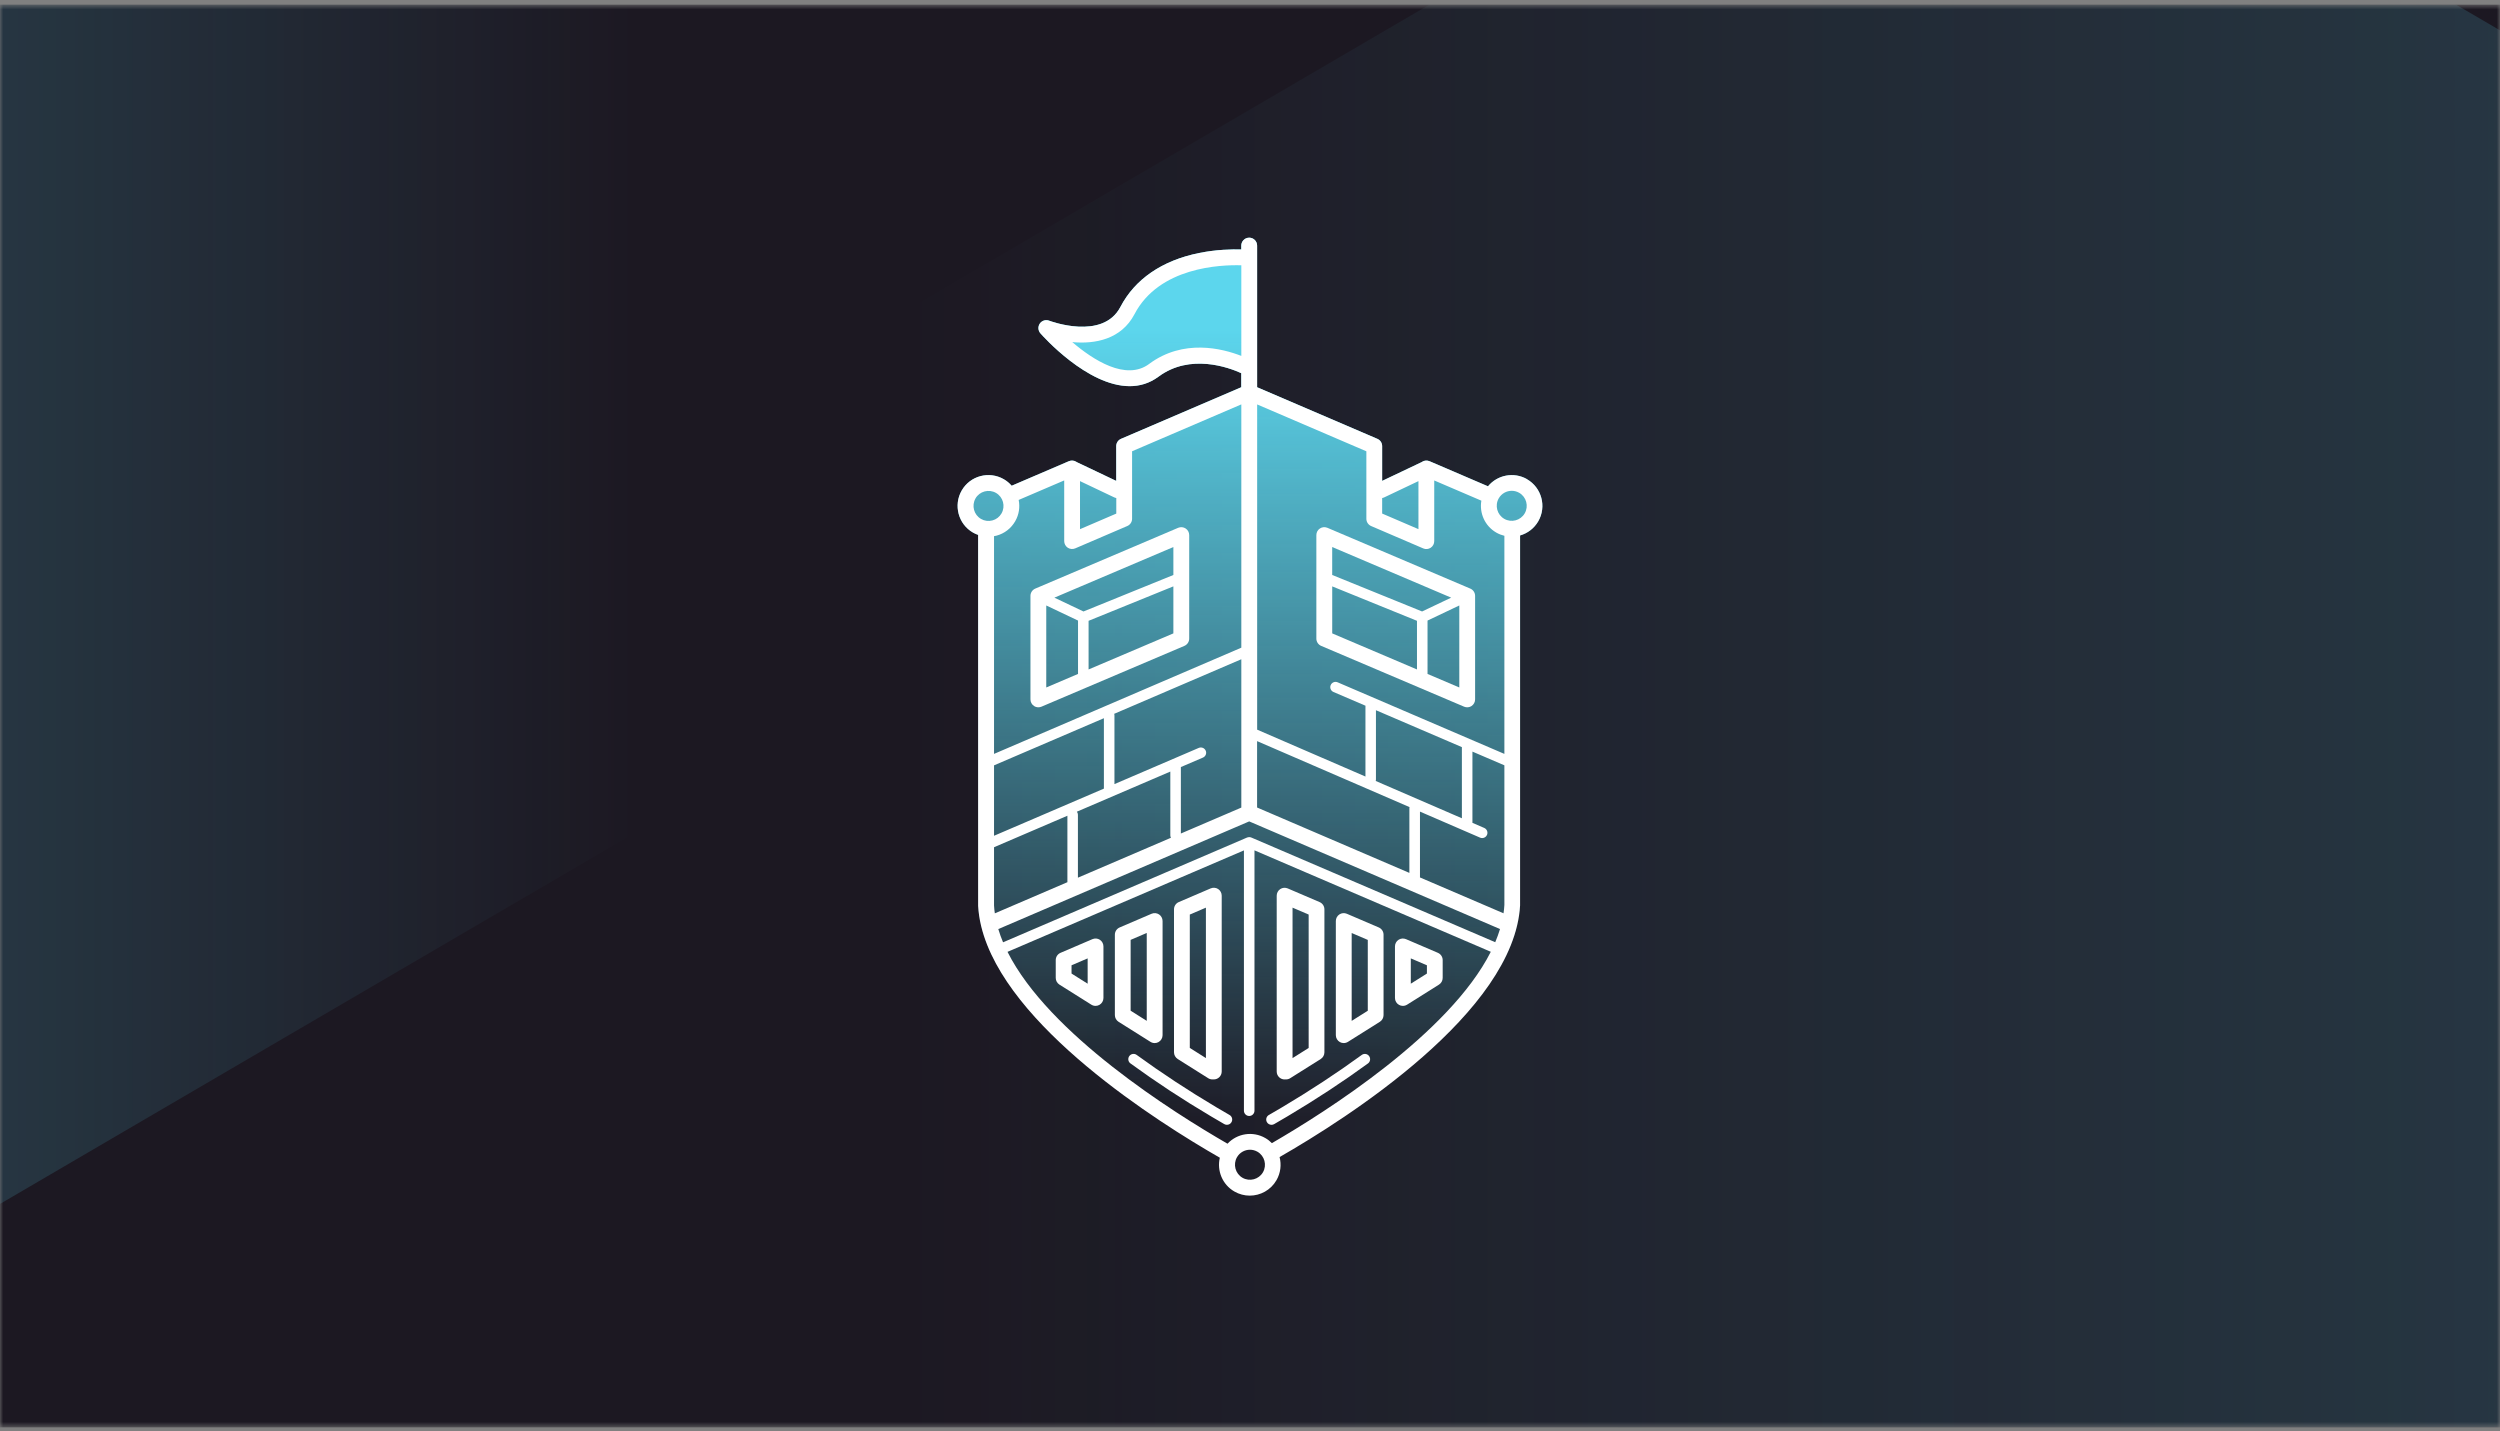 <svg width="400" height="229" viewBox="0 0 400 229" fill="none" xmlns="http://www.w3.org/2000/svg">
<rect x="0" y="0" width="400" height="229" fill="#808080" stroke="none"/>
<g clip-path="url(#clip0_1955_17269)">
<mask id="mask0_1955_17269" style="mask-type:luminance" maskUnits="userSpaceOnUse" x="0" y="0" width="400" height="229">
<path d="M400 0.708H0V228.416H400V0.708Z" fill="white"/>
</mask>
<g mask="url(#mask0_1955_17269)">
<path d="M400 0.708H0V228.416H400V0.708Z" fill="#1C1822"/>
<g opacity="0.7">
<path opacity="0.4" d="M527.499 326.25V85.791C527.499 81.823 525.408 78.158 522.014 76.174L316.318 -44.054C312.924 -46.038 308.741 -46.038 305.347 -44.054L99.651 76.174C96.257 78.158 94.166 81.823 94.166 85.791V326.25C94.166 330.218 96.257 333.883 99.651 335.866L305.347 456.096C308.741 458.079 312.924 458.079 316.318 456.096L522.014 335.866C525.408 333.883 527.499 330.218 527.499 326.25Z" fill="url(#paint0_linear_1955_17269)"/>
</g>
<path opacity="0.7" d="M-280.834 97.083V-143.376C-280.834 -147.344 -278.742 -151.009 -275.349 -152.993L-69.652 -273.221C-66.259 -275.205 -62.076 -275.205 -58.683 -273.221L147.015 -152.993C150.408 -151.009 152.499 -147.344 152.499 -143.376V97.083C152.499 101.051 150.408 104.716 147.015 106.7L-58.683 226.928C-62.076 228.912 -66.259 228.912 -69.652 226.928L-275.349 106.7C-278.742 104.716 -280.834 101.051 -280.834 97.083Z" fill="url(#paint1_linear_1955_17269)"/>
<path d="M244.339 76.674C242.222 75.452 239.578 75.985 238.078 77.807L228.718 73.79C228.322 73.624 227.878 73.663 227.522 73.896C227.505 73.907 227.501 73.918 227.484 73.929L221.145 76.941V71.374C221.145 70.868 220.845 70.413 220.378 70.213L201.139 61.957V39.296C201.139 38.596 200.573 38.029 199.873 38.029C199.173 38.029 198.606 38.596 198.606 39.296V39.918C197.123 39.874 194.628 39.918 191.834 40.485C185.928 41.685 181.584 44.668 179.267 49.107C176.428 54.546 167.956 51.346 167.873 51.313C167.334 51.102 166.712 51.285 166.378 51.763C166.045 52.24 166.078 52.885 166.462 53.324C166.828 53.746 173.967 61.785 180.751 61.785C182.339 61.785 183.912 61.346 185.367 60.263C190.434 56.507 196.623 58.802 198.601 59.707V61.957L179.362 70.213C178.895 70.413 178.595 70.868 178.595 71.374V76.941L172.256 73.929C172.256 73.929 172.234 73.907 172.217 73.896C171.862 73.663 171.412 73.624 171.023 73.79L161.867 77.718C161.517 77.313 161.101 76.957 160.606 76.674C158.251 75.313 155.228 76.124 153.873 78.479C152.517 80.835 153.323 83.857 155.678 85.213C155.945 85.363 156.223 85.485 156.501 85.585V121.068C156.501 121.068 156.501 121.074 156.501 121.079V144.941C156.562 146.007 156.723 147.079 156.978 148.146C156.978 148.174 156.995 148.202 157.001 148.235C160.889 164.168 185.289 179.568 195.173 185.235C194.684 187.296 195.573 189.524 197.501 190.641C198.273 191.085 199.123 191.302 199.956 191.302C201.662 191.302 203.323 190.418 204.234 188.835C204.906 187.668 205.045 186.341 204.734 185.129C215.439 178.991 242.245 161.963 243.212 144.874V85.674C244.395 85.335 245.455 84.557 246.122 83.407C247.484 81.052 246.672 78.029 244.318 76.674H244.339Z" fill="url(#paint2_linear_1955_17269)"/>
<path d="M244.339 76.674C242.222 75.452 239.578 75.985 238.078 77.807L228.718 73.79C228.322 73.624 227.878 73.663 227.522 73.896C227.505 73.907 227.501 73.918 227.484 73.929L221.145 76.941V71.374C221.145 70.868 220.845 70.413 220.378 70.213L201.139 61.957V39.296C201.139 38.596 200.573 38.029 199.873 38.029C199.173 38.029 198.606 38.596 198.606 39.296V39.918C197.123 39.874 194.628 39.918 191.834 40.485C185.928 41.685 181.584 44.668 179.267 49.107C176.428 54.546 167.956 51.346 167.873 51.313C167.334 51.102 166.712 51.285 166.378 51.763C166.045 52.24 166.078 52.885 166.462 53.324C166.828 53.746 173.967 61.785 180.751 61.785C182.339 61.785 183.912 61.346 185.367 60.263C190.434 56.507 196.623 58.802 198.601 59.707V61.957L179.362 70.213C178.895 70.413 178.595 70.868 178.595 71.374V76.941L172.256 73.929C172.256 73.929 172.234 73.907 172.217 73.896C171.862 73.663 171.412 73.624 171.023 73.79L161.867 77.718C161.517 77.313 161.101 76.957 160.606 76.674C158.251 75.313 155.228 76.124 153.873 78.479C152.517 80.835 153.323 83.857 155.678 85.213C155.945 85.363 156.223 85.485 156.501 85.585V121.068C156.501 121.068 156.501 121.074 156.501 121.079V144.941C156.562 146.007 156.723 147.079 156.978 148.146C156.978 148.174 156.995 148.202 157.001 148.235C160.889 164.168 185.289 179.568 195.173 185.235C194.684 187.302 195.573 189.529 197.501 190.641C198.273 191.085 199.123 191.302 199.956 191.302C201.662 191.302 203.323 190.418 204.234 188.835C204.906 187.668 205.045 186.341 204.734 185.129C215.439 178.991 242.245 161.963 243.212 144.874V85.674C244.395 85.335 245.455 84.557 246.122 83.407C247.484 81.052 246.672 78.029 244.318 76.674H244.339ZM237.834 78.124C237.755 78.235 237.678 78.352 237.605 78.474C237.678 78.352 237.751 78.235 237.834 78.124ZM221.145 79.685C221.251 79.668 221.362 79.635 221.468 79.585L226.951 76.979V84.663L221.145 82.168V79.679V79.685ZM201.139 64.707L218.618 72.207V83.007C218.618 83.513 218.918 83.968 219.384 84.168L227.718 87.746C228.105 87.918 228.555 87.874 228.912 87.641C229.268 87.407 229.478 87.007 229.478 86.585V76.874L237.018 80.107C236.678 82.085 237.568 84.152 239.405 85.213C239.822 85.452 240.255 85.618 240.701 85.729V120.624L214.018 109.168C213.589 108.985 213.095 109.185 212.912 109.613C212.728 110.041 212.928 110.535 213.355 110.718L218.484 112.918C218.478 112.963 218.472 113.002 218.472 113.046V124.246L201.145 116.746V64.713L201.139 64.707ZM237.601 78.479C237.522 78.613 237.455 78.752 237.389 78.891C237.451 78.752 237.522 78.613 237.601 78.479ZM237.278 79.163C237.262 79.207 237.239 79.252 237.228 79.296C237.245 79.252 237.262 79.207 237.278 79.163ZM237.112 79.663C237.112 79.663 237.105 79.685 237.101 79.696C237.101 79.685 237.105 79.674 237.112 79.663ZM233.901 119.535V130.924L220.118 124.957C220.134 124.885 220.151 124.813 220.151 124.741V113.635L233.905 119.541L233.901 119.535ZM201.134 118.579L225.522 129.135C225.512 129.196 225.501 129.257 225.501 129.318V139.663L201.134 129.202V118.574V118.579ZM183.867 58.229C180.145 60.99 174.895 57.585 171.562 54.735C175.212 55.085 179.417 54.285 181.517 50.274C185.456 42.724 195.284 42.346 198.612 42.446V56.946C195.556 55.746 189.328 54.174 183.867 58.224V58.229ZM172.801 76.979L178.284 79.585C178.389 79.635 178.495 79.663 178.606 79.685V82.174L172.801 84.668V76.979ZM162.428 83.407C163.051 82.335 163.212 81.124 162.989 79.99L170.273 76.868V86.579C170.273 87.002 170.489 87.402 170.839 87.635C171.195 87.868 171.645 87.907 172.034 87.74L180.367 84.163C180.834 83.963 181.134 83.507 181.134 83.002V72.202L198.612 64.702V69.563C198.612 69.563 198.612 69.563 198.612 69.568V103.629L159.045 120.624V85.785C159.173 85.763 159.306 85.74 159.434 85.707C160.706 85.368 161.767 84.552 162.428 83.407ZM192.912 120.107C192.728 119.679 192.234 119.485 191.806 119.663L178.312 125.457V114.474C178.312 114.379 178.295 114.296 178.267 114.213L198.612 105.479V129.213L188.939 133.363V122.729L192.473 121.213C192.901 121.029 193.101 120.535 192.917 120.107H192.912ZM172.306 129.868L187.251 123.452V133.663C187.251 133.802 187.289 133.929 187.345 134.046L172.467 140.429V130.363C172.467 130.174 172.406 130.007 172.301 129.868H172.306ZM159.045 122.457L176.623 114.913V126.168C176.623 126.168 176.623 126.174 176.623 126.179L159.045 133.724V122.457ZM156.078 79.746C156.739 78.602 158.212 78.207 159.362 78.868C160.506 79.529 160.901 81.002 160.239 82.152C159.917 82.707 159.401 83.107 158.784 83.268C158.162 83.435 157.517 83.352 156.962 83.029C155.817 82.368 155.423 80.896 156.084 79.746H156.078ZM157.623 85.841C157.795 85.857 157.973 85.874 158.151 85.874C157.973 85.874 157.801 85.857 157.623 85.841ZM159.045 135.557L170.784 130.518V141.152L159.173 146.135C159.112 145.713 159.067 145.291 159.045 144.868V135.557ZM195.384 184.618C195.401 184.574 195.417 184.529 195.434 184.491C195.417 184.535 195.401 184.579 195.384 184.618ZM196.034 183.424C196.034 183.424 196.045 183.407 196.056 183.396C196.051 183.407 196.045 183.413 196.034 183.424ZM202.073 187.563C201.412 188.707 199.939 189.102 198.795 188.441C197.651 187.779 197.256 186.307 197.917 185.157C198.362 184.385 199.173 183.957 200.001 183.957C200.406 183.957 200.817 184.063 201.195 184.279C202.339 184.941 202.734 186.413 202.073 187.563ZM204.534 184.463C204.534 184.463 204.556 184.513 204.567 184.541C204.556 184.513 204.545 184.491 204.534 184.463ZM204.267 183.913C204.267 183.913 204.284 183.946 204.295 183.963C204.284 183.946 204.278 183.929 204.267 183.913ZM203.495 182.896C203.189 182.591 202.851 182.313 202.456 182.091C200.434 180.924 197.928 181.357 196.401 182.991C187.767 178.013 167.812 165.468 161.201 152.296L199.028 136.063V177.713C199.028 178.179 199.406 178.557 199.873 178.557C200.339 178.557 200.717 178.179 200.717 177.713V136.057L238.528 152.285C231.918 165.368 212.195 177.863 203.501 182.902L203.495 182.896ZM239.234 150.752L200.206 134.002C200.206 134.002 200.201 134.002 200.195 134.002C200.156 133.985 200.117 133.974 200.078 133.963C200.062 133.963 200.051 133.952 200.034 133.952C199.995 133.946 199.956 133.941 199.917 133.941C199.901 133.941 199.884 133.941 199.873 133.941C199.839 133.941 199.812 133.941 199.778 133.952C199.756 133.952 199.734 133.952 199.712 133.957C199.689 133.957 199.667 133.968 199.645 133.974C199.612 133.985 199.578 133.991 199.551 134.002C199.551 134.002 199.545 134.002 199.539 134.002L160.489 150.768C160.195 150.063 159.939 149.357 159.728 148.652L199.873 131.424L240.001 148.646C239.789 149.352 239.528 150.057 239.234 150.763V150.752ZM240.568 146.129L227.195 140.391V129.857L236.818 134.024C236.928 134.068 237.039 134.091 237.151 134.091C237.478 134.091 237.789 133.902 237.922 133.585C238.105 133.157 237.912 132.663 237.484 132.474L235.589 131.652V120.257L240.701 122.452V144.791C240.678 145.235 240.628 145.679 240.562 146.129H240.568ZM241.284 85.829C241.478 85.852 241.672 85.868 241.868 85.868C241.672 85.868 241.478 85.857 241.284 85.829ZM242.555 85.813C242.555 85.813 242.568 85.813 242.572 85.813C242.568 85.813 242.562 85.813 242.555 85.813ZM243.955 82.135C243.295 83.279 241.822 83.674 240.678 83.013C239.534 82.352 239.139 80.879 239.801 79.729C240.245 78.957 241.055 78.529 241.884 78.529C242.289 78.529 242.701 78.635 243.078 78.852C244.222 79.513 244.618 80.985 243.955 82.135Z" fill="white"/>
<path d="M175.985 150.369C175.629 150.135 175.185 150.097 174.79 150.263L169.685 152.452C169.218 152.652 168.918 153.108 168.918 153.613V156.463C168.918 156.897 169.14 157.302 169.507 157.536L174.612 160.747C174.818 160.874 175.051 160.941 175.285 160.941C175.496 160.941 175.707 160.891 175.896 160.785C176.296 160.563 176.551 160.141 176.551 159.68V151.424C176.551 151.002 176.335 150.602 175.985 150.369ZM174.024 157.391L171.446 155.769V154.447L174.024 153.341V157.391Z" fill="white"/>
<path d="M184.746 166.891C184.957 166.891 185.168 166.841 185.357 166.736C185.757 166.513 186.012 166.091 186.012 165.63V147.363C186.012 146.941 185.796 146.541 185.446 146.308C185.09 146.074 184.64 146.036 184.251 146.202L179.146 148.391C178.679 148.591 178.379 149.047 178.379 149.552V162.413C178.379 162.847 178.601 163.252 178.968 163.486L184.073 166.697C184.279 166.824 184.512 166.891 184.746 166.891ZM183.479 163.336L180.901 161.713V150.38L183.479 149.274V163.336Z" fill="white"/>
<path d="M188.429 169.441L193.312 172.513C193.512 172.641 193.745 172.708 193.984 172.708H194.207C194.907 172.708 195.473 172.141 195.473 171.441V143.302C195.473 142.88 195.257 142.48 194.907 142.247C194.551 142.013 194.107 141.975 193.712 142.141L188.607 144.33C188.14 144.53 187.84 144.986 187.84 145.491V168.363C187.84 168.797 188.062 169.202 188.429 169.436V169.441ZM190.368 146.33L192.945 145.225V169.291L190.368 167.669V146.325V146.33Z" fill="white"/>
<path d="M223.852 160.785C224.039 160.891 224.252 160.941 224.462 160.941C224.695 160.941 224.929 160.874 225.135 160.747L230.239 157.536C230.606 157.302 230.829 156.902 230.829 156.463V153.613C230.829 153.108 230.529 152.652 230.062 152.452L224.956 150.263C224.568 150.097 224.118 150.135 223.762 150.369C223.406 150.602 223.195 151.002 223.195 151.424V159.68C223.195 160.141 223.445 160.563 223.852 160.785ZM225.729 153.341L228.306 154.447V155.769L225.729 157.391V153.341Z" fill="white"/>
<path d="M214.389 166.736C214.578 166.841 214.789 166.891 215.001 166.891C215.234 166.891 215.468 166.824 215.672 166.697L220.778 163.486C221.145 163.252 221.368 162.852 221.368 162.413V149.552C221.368 149.047 221.068 148.591 220.601 148.391L215.495 146.202C215.105 146.036 214.655 146.074 214.301 146.308C213.945 146.541 213.734 146.941 213.734 147.363V165.63C213.734 166.091 213.984 166.513 214.389 166.736ZM216.268 149.28L218.845 150.386V161.719L216.268 163.341V149.28Z" fill="white"/>
<path d="M205.54 172.707H205.762C206.001 172.707 206.234 172.641 206.434 172.513L211.318 169.441C211.685 169.207 211.906 168.807 211.906 168.368V145.496C211.906 144.991 211.606 144.535 211.139 144.335L206.034 142.146C205.646 141.979 205.196 142.018 204.84 142.252C204.484 142.485 204.273 142.885 204.273 143.307V171.446C204.273 172.146 204.84 172.713 205.54 172.713V172.707ZM206.807 145.224L209.385 146.329V167.674L206.807 169.296V145.224Z" fill="white"/>
<path d="M203.44 179.974C203.585 179.974 203.729 179.935 203.857 179.863C204.501 179.496 205.207 179.085 205.968 178.63C210.546 175.913 214.885 173.063 218.873 170.152C219.252 169.88 219.329 169.352 219.056 168.974C218.785 168.596 218.256 168.513 217.879 168.791C213.989 171.63 209.573 174.53 205.107 177.18C204.357 177.624 203.657 178.035 203.018 178.396C202.612 178.63 202.474 179.141 202.707 179.546C202.862 179.819 203.146 179.969 203.44 179.969V179.974Z" fill="white"/>
<path d="M196.723 178.396C196.084 178.03 195.389 177.624 194.634 177.174C190.167 174.524 185.756 171.624 181.867 168.785C181.489 168.513 180.961 168.596 180.689 168.969C180.417 169.346 180.495 169.874 180.873 170.146C184.861 173.058 189.2 175.913 193.778 178.624C194.539 179.074 195.245 179.485 195.889 179.858C196.023 179.935 196.167 179.969 196.306 179.969C196.6 179.969 196.884 179.819 197.039 179.546C197.273 179.141 197.134 178.63 196.728 178.396H196.723Z" fill="white"/>
<path d="M165.44 112.958C165.651 113.097 165.89 113.169 166.14 113.169C166.306 113.169 166.473 113.136 166.634 113.069L189.501 103.341C189.967 103.141 190.273 102.686 190.273 102.18V85.613C190.273 85.191 190.062 84.791 189.706 84.558C189.351 84.325 188.906 84.28 188.512 84.447L165.645 94.175C165.178 94.375 164.873 94.83 164.873 95.336V111.902C164.873 112.325 165.084 112.725 165.44 112.958ZM167.401 96.875L172.484 99.291V107.83L167.401 109.997V96.875ZM187.74 101.341L174.173 107.113V99.33L187.74 93.819V91.997L173.356 97.836L168.701 95.625L187.74 87.525V101.341Z" fill="white"/>
<path d="M234.751 113.169C234.994 113.169 235.238 113.096 235.451 112.958C235.805 112.724 236.017 112.33 236.017 111.902V95.335C236.017 94.83 235.711 94.369 235.244 94.174L212.378 84.446C211.988 84.28 211.538 84.319 211.184 84.558C210.828 84.791 210.617 85.185 210.617 85.613V102.18C210.617 102.685 210.921 103.146 211.388 103.341L234.255 113.069C234.417 113.135 234.584 113.169 234.751 113.169ZM232.188 95.624L227.534 97.835L213.151 91.996V87.524L232.188 95.624ZM213.151 93.819L226.717 99.33V107.113L227.384 107.396L213.155 101.341V93.819H213.151ZM233.488 109.996L228.405 107.83V99.291L233.488 96.874V96.174V109.996Z" fill="white"/>
</g>
</g>
<defs>
<linearGradient id="paint0_linear_1955_17269" x1="601.149" y1="206.019" x2="144.854" y2="206.019" gradientUnits="userSpaceOnUse">
<stop stop-color="#5CD6ED"/>
<stop offset="1" stop-color="#5CD6ED" stop-opacity="0"/>
</linearGradient>
<linearGradient id="paint1_linear_1955_17269" x1="-354.484" y1="-23.148" x2="101.812" y2="-23.148" gradientUnits="userSpaceOnUse">
<stop stop-color="#5CD6ED"/>
<stop offset="1" stop-color="#5CD6ED" stop-opacity="0"/>
</linearGradient>
<linearGradient id="paint2_linear_1955_17269" x1="200.017" y1="52.59" x2="200.017" y2="178.802" gradientUnits="userSpaceOnUse">
<stop stop-color="#5CD6ED"/>
<stop offset="1" stop-color="#5CD6ED" stop-opacity="0"/>
</linearGradient>
<clipPath id="clip0_1955_17269">
<rect width="400" height="227.708" fill="white" transform="translate(0 0.708)"/>
</clipPath>
</defs>
</svg>